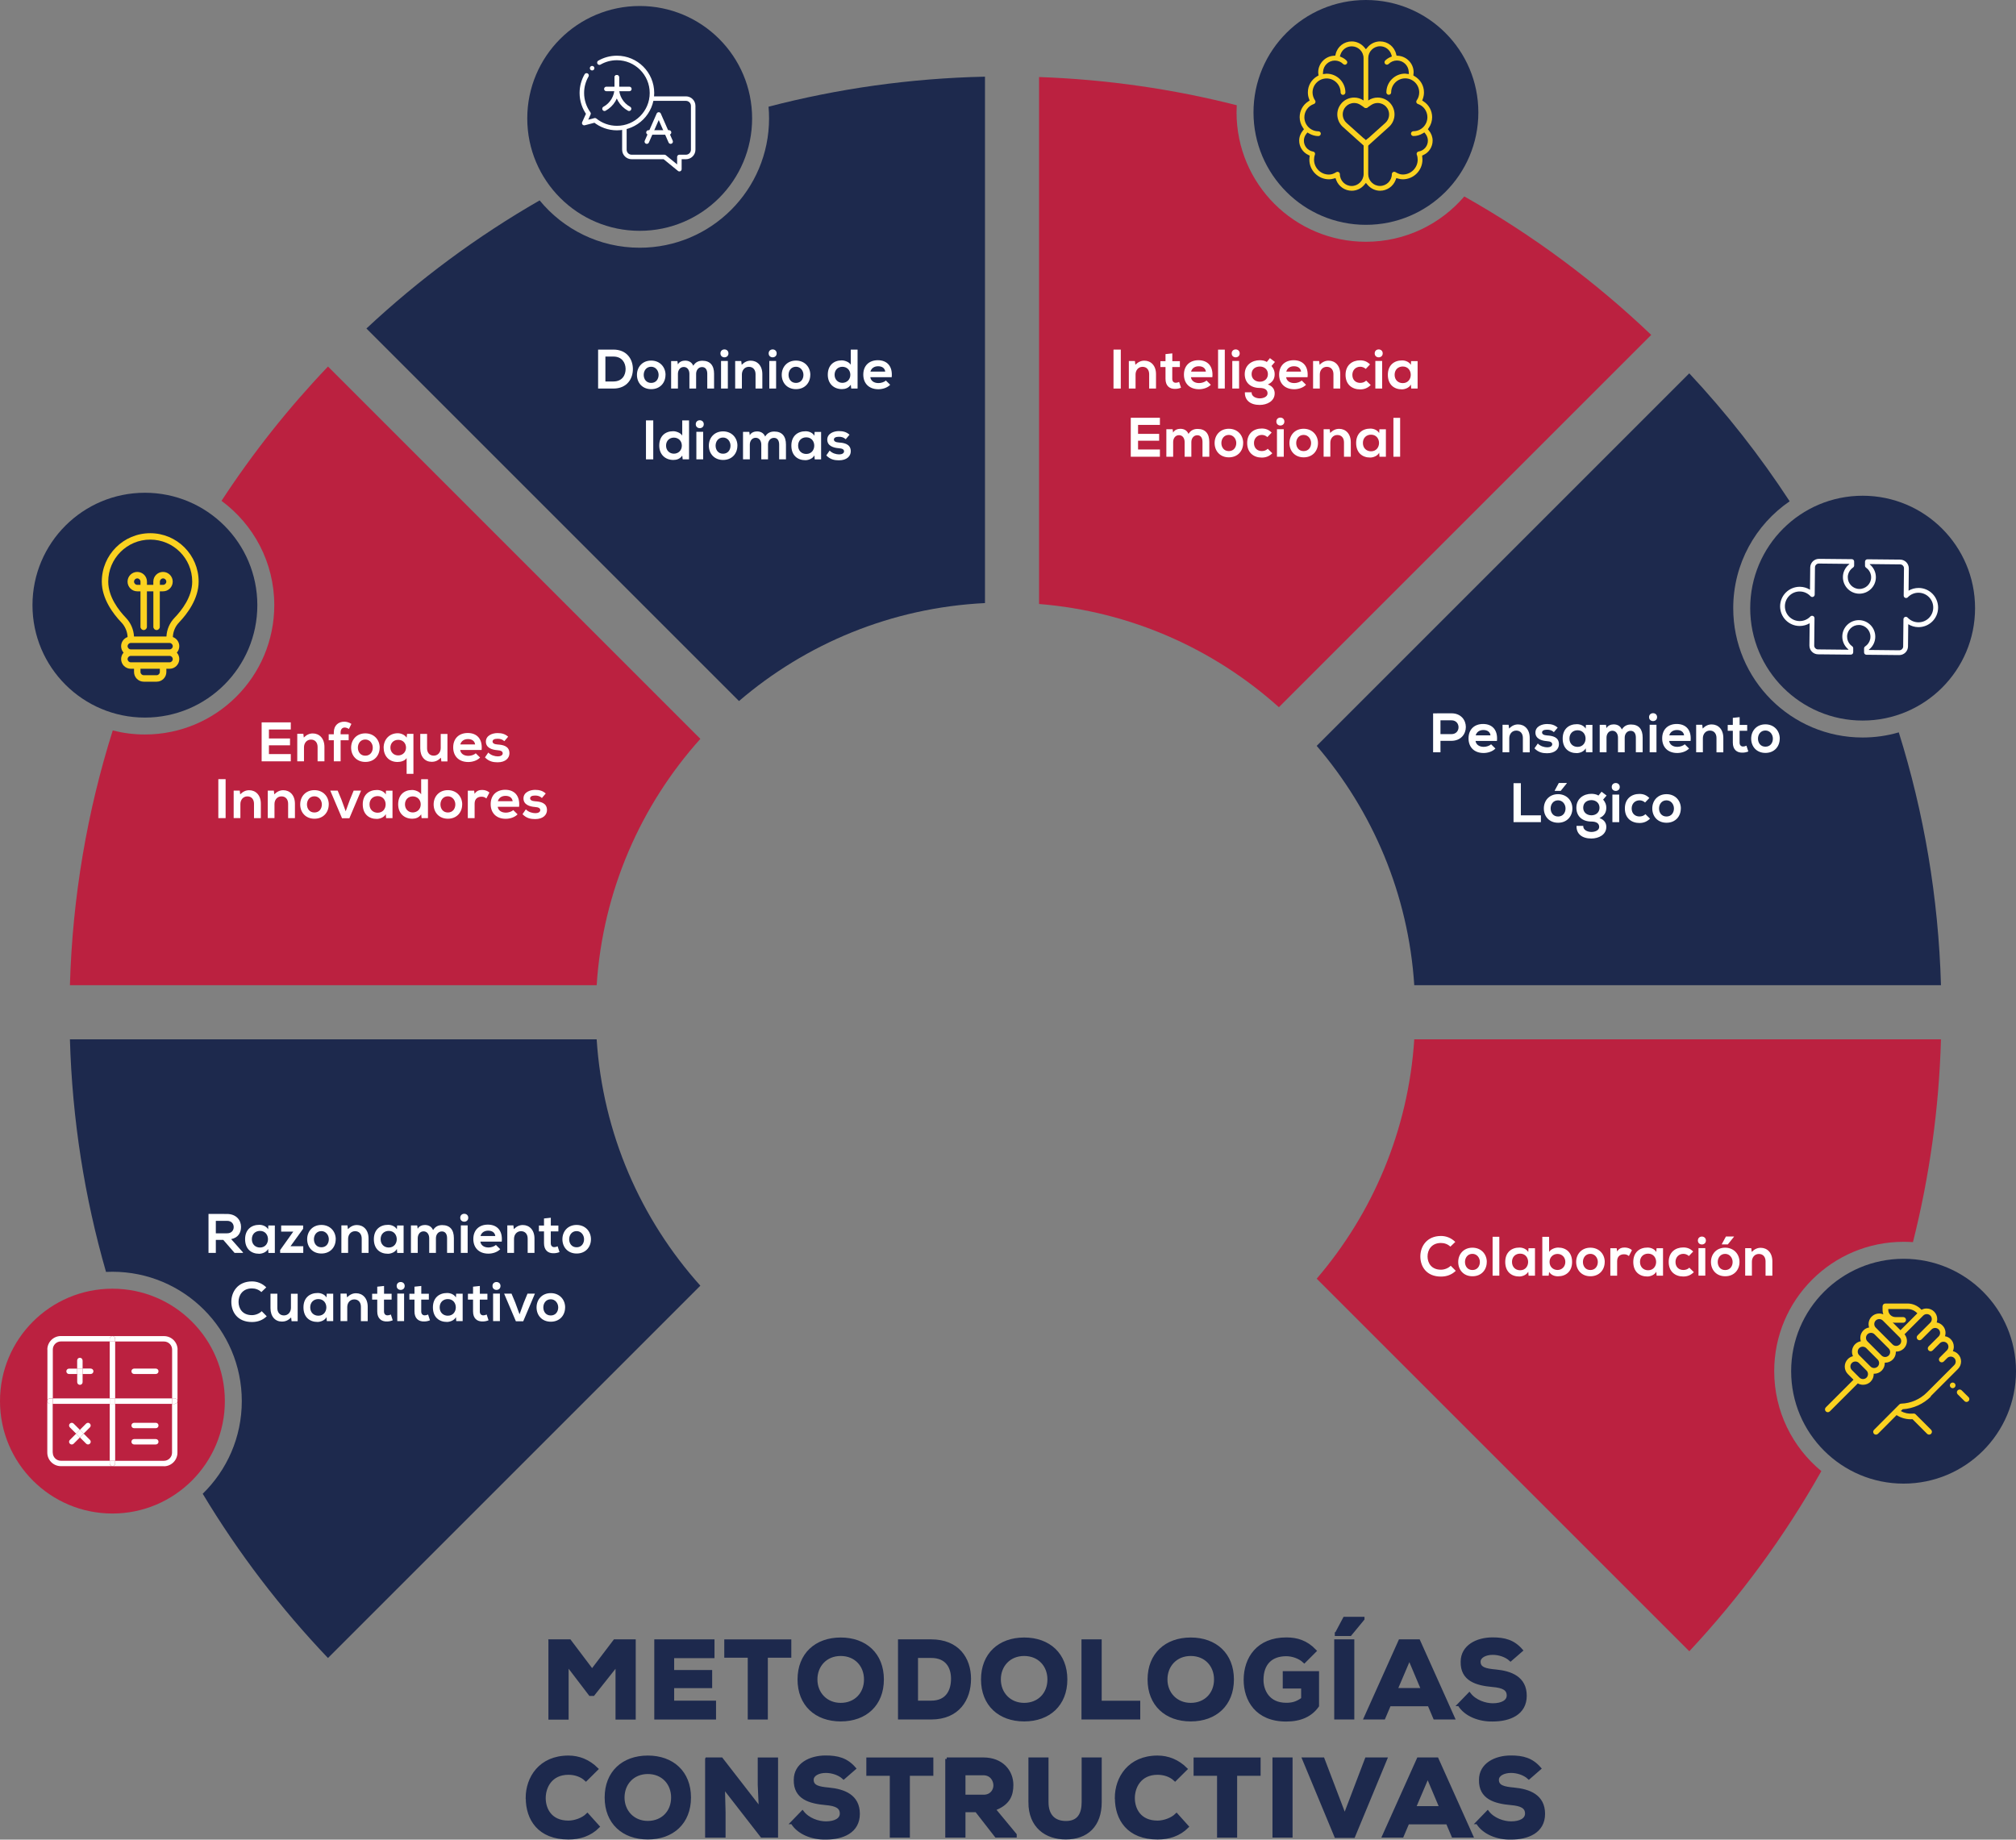 <?xml version="1.0" encoding="UTF-8"?>
<svg id="Layer_2" data-name="Layer 2" xmlns="http://www.w3.org/2000/svg" viewBox="0 0 500.84 457.07">
  <rect x="0" y="0" width="500.84" height="457.07" fill="#808080" stroke="none"/>
  <defs>
    <style>
      .cls-1 {
        fill: none;
        stroke: #fff;
        stroke-linecap: round;
        stroke-linejoin: round;
        stroke-width: 1.12px;
      }

      .cls-2 {
        fill-rule: evenodd;
      }

      .cls-2, .cls-3, .cls-4, .cls-5, .cls-6 {
        stroke-width: 0px;
      }

      .cls-2, .cls-4 {
        fill: #fbd220;
      }

      .cls-3 {
        fill: #bb2140;
      }

      .cls-7 {
        stroke: #1d294d;
        stroke-miterlimit: 10;
        stroke-width: .75px;
      }

      .cls-7, .cls-5 {
        fill: #1d294d;
      }

      .cls-6 {
        fill: #fff;
      }
    </style>
  </defs>
  <g id="Layer_1-2" data-name="Layer 1">
    <g>
      <path class="cls-3" d="M351.35,258.23c-1.47,22.64-10.35,43.27-24.24,59.47l92.57,92.57c12.63-13.51,23.66-28.53,32.8-44.76-7.15-5.9-11.71-14.83-11.71-24.83,0-17.75,14.39-32.14,32.14-32.14.78,0,1.56.03,2.33.08,4.08-16.19,6.47-33.05,6.96-50.39h-130.85Z"/>
      <path class="cls-5" d="M471.72,181.96c-2.85.84-5.87,1.28-8.99,1.28-17.75,0-32.14-14.39-32.14-32.14,0-11.03,5.56-20.77,14.02-26.55-7.39-11.32-15.75-21.96-24.94-31.79l-92.56,92.56c13.89,16.2,22.77,36.83,24.24,59.47h130.85c-.62-21.83-4.24-42.91-10.48-62.83Z"/>
      <path class="cls-5" d="M190.93,26.51c.09.95.13,1.92.13,2.9,0,17.75-14.39,32.14-32.14,32.14-10.02,0-18.96-4.58-24.86-11.76-15.57,8.95-30,19.65-43.03,31.83l92.56,92.56c16.59-14.22,37.82-23.19,61.11-24.34V19.05c-18.54.4-36.54,2.97-53.77,7.46Z"/>
      <path class="cls-3" d="M81.48,91.07c-9.79,10.27-18.66,21.44-26.45,33.37,7.95,5.86,13.11,15.28,13.11,25.91,0,17.75-14.39,32.14-32.14,32.14-2.76,0-5.43-.35-7.99-1-6.33,20.06-10.01,41.29-10.64,63.3h130.86c1.52-23.46,10.99-44.75,25.76-61.21l-92.51-92.51Z"/>
      <path class="cls-3" d="M363.78,48.81c-5.9,6.89-14.66,11.26-24.44,11.26-17.75,0-32.14-14.39-32.14-32.14,0-.6.02-1.19.05-1.78-15.79-4.02-32.22-6.41-49.11-7.01v130.93c22.82,1.84,43.5,11.22,59.58,25.64l92.5-92.5c-13.94-13.3-29.53-24.88-46.44-34.4Z"/>
      <path class="cls-5" d="M148.23,258.23H17.37c.57,20,3.66,39.36,8.97,57.79.52-.03,1.05-.04,1.58-.04,17.76,0,32.15,14.39,32.15,32.14,0,9.03-3.72,17.18-9.71,23.02,8.87,14.75,19.32,28.43,31.12,40.81l92.51-92.51c-14.77-16.46-24.24-37.75-25.76-61.21Z"/>
      <g>
        <path class="cls-6" d="M276.63,96.54v-9.68h1.81v9.68h-1.81Z"/>
        <path class="cls-6" d="M285.49,96.54v-3.57c0-1.04-.57-1.83-1.64-1.83s-1.74.87-1.74,1.91v3.48h-1.67v-6.83h1.51l.11.93c.69-.68,1.38-1.02,2.24-1.02,1.6,0,2.89,1.2,2.89,3.35v3.58h-1.69Z"/>
        <path class="cls-6" d="M291.24,87.8v1.94h1.88v1.45h-1.89v2.94c0,.65.36.97.88.97.26,0,.57-.08.82-.21l.47,1.44c-.48.19-.88.28-1.4.29-1.48.06-2.45-.79-2.45-2.49v-2.94h-1.27v-1.45h1.27v-1.76l1.69-.18Z"/>
        <path class="cls-6" d="M295.87,93.73c.11.84.84,1.45,2.03,1.45.62,0,1.44-.24,1.83-.64l1.08,1.06c-.72.75-1.89,1.11-2.93,1.11-2.35,0-3.75-1.45-3.75-3.64s1.41-3.57,3.62-3.57,3.71,1.41,3.44,4.22h-5.32ZM299.58,92.33c-.11-.88-.8-1.33-1.77-1.33-.91,0-1.66.44-1.91,1.33h3.68Z"/>
        <path class="cls-6" d="M304.28,86.87v9.66h-1.67v-9.66h1.67Z"/>
        <path class="cls-6" d="M307.98,87.8c0,1.31-1.99,1.31-1.99,0s1.99-1.31,1.99,0ZM306.14,89.69v6.84h1.69v-6.84h-1.69Z"/>
        <path class="cls-6" d="M315.5,88.99l1.24.94-.86,1c.59.71.79,1.33.79,2.03,0,1.22-.57,2.05-1.69,2.56,1.45.53,1.69,1.55,1.69,2.21,0,1.94-1.89,2.88-3.72,2.88-2.36,0-3.75-1.19-3.68-3.14h1.67c-.06.95.94,1.49,2,1.51.94,0,1.96-.4,1.96-1.25s-.66-1.34-1.94-1.34c-2.25,0-3.73-1.3-3.73-3.43,0-2.29,1.82-3.46,3.73-3.46.54,0,1.29.11,1.76.43l.76-.94ZM310.94,92.96c0,1.19.94,1.88,2.05,1.88s2-.71,2-1.88-.9-1.89-2-1.89-2.05.62-2.05,1.89Z"/>
        <path class="cls-6" d="M319.52,93.73c.11.84.84,1.45,2.03,1.45.62,0,1.44-.24,1.83-.64l1.08,1.06c-.72.75-1.89,1.11-2.93,1.11-2.35,0-3.75-1.45-3.75-3.64s1.41-3.57,3.62-3.57,3.71,1.41,3.44,4.22h-5.32ZM323.23,92.33c-.11-.88-.8-1.33-1.77-1.33-.91,0-1.66.44-1.91,1.33h3.68Z"/>
        <path class="cls-6" d="M331.27,96.54v-3.57c0-1.04-.57-1.83-1.65-1.83s-1.74.87-1.74,1.91v3.48h-1.67v-6.83h1.51l.11.93c.69-.68,1.38-1.02,2.24-1.02,1.6,0,2.89,1.2,2.89,3.35v3.58h-1.69Z"/>
        <path class="cls-6" d="M340.53,95.67c-.79.77-1.62,1.08-2.63,1.08-1.98,0-3.62-1.19-3.62-3.61s1.65-3.61,3.62-3.61c.97,0,1.71.28,2.46,1.01l-1.06,1.12c-.4-.36-.9-.54-1.37-.54-1.13,0-1.96.83-1.96,2.02,0,1.3.88,1.99,1.94,1.99.54,0,1.08-.15,1.49-.57l1.13,1.11Z"/>
        <path class="cls-6" d="M343.51,87.8c0,1.31-1.99,1.31-1.99,0s1.99-1.31,1.99,0ZM341.68,89.69v6.84h1.69v-6.84h-1.69Z"/>
        <path class="cls-6" d="M350.56,89.72h1.62v6.82h-1.59l-.08-1c-.39.8-1.45,1.19-2.21,1.2-2.02.01-3.51-1.23-3.51-3.62s1.56-3.58,3.55-3.57c.91,0,1.78.43,2.17,1.11l.05-.94ZM346.47,93.12c0,1.3.9,2.07,2.02,2.07,2.65,0,2.65-4.13,0-4.13-1.12,0-2.02.76-2.02,2.06Z"/>
      </g>
      <g>
        <path class="cls-6" d="M357.86,184.07v2.85h-1.83v-9.68c1.51,0,3.06-.01,4.56-.01,4.76,0,4.77,6.8,0,6.84h-2.74ZM357.86,182.4h2.74c2.34,0,2.32-3.43,0-3.43h-2.74v3.43Z"/>
        <path class="cls-6" d="M366.58,184.11c.11.84.84,1.45,2.03,1.45.62,0,1.44-.24,1.82-.64l1.08,1.06c-.72.75-1.89,1.11-2.93,1.11-2.35,0-3.75-1.45-3.75-3.64s1.41-3.57,3.62-3.57,3.71,1.41,3.44,4.22h-5.32ZM370.29,182.71c-.11-.88-.8-1.33-1.77-1.33-.91,0-1.66.44-1.91,1.33h3.68Z"/>
        <path class="cls-6" d="M378.33,186.92v-3.57c0-1.04-.57-1.83-1.64-1.83s-1.74.87-1.74,1.91v3.48h-1.67v-6.83h1.51l.11.93c.69-.68,1.38-1.02,2.24-1.02,1.6,0,2.89,1.2,2.89,3.35v3.58h-1.69Z"/>
        <path class="cls-6" d="M386.03,181.91c-.48-.46-1.04-.61-1.69-.61-.8,0-1.24.25-1.24.68s.4.69,1.27.75c1.29.08,2.92.37,2.92,2.18,0,1.2-.98,2.24-2.93,2.24-1.08,0-2.16-.18-3.15-1.22l.83-1.2c.65.68,1.59.94,2.35.95.64.01,1.23-.25,1.23-.75,0-.47-.39-.73-1.35-.79-1.29-.1-2.82-.57-2.82-2.12s1.63-2.13,2.88-2.13c1.06,0,1.87.21,2.65.9l-.94,1.11Z"/>
        <path class="cls-6" d="M393.99,180.1h1.62v6.82h-1.59l-.08-1c-.39.8-1.45,1.19-2.21,1.2-2.02.01-3.51-1.23-3.51-3.62s1.56-3.58,3.55-3.57c.91,0,1.78.43,2.17,1.11l.06-.94ZM389.9,183.5c0,1.3.9,2.07,2.02,2.07,2.65,0,2.65-4.13,0-4.13-1.12,0-2.02.76-2.02,2.06Z"/>
        <path class="cls-6" d="M401.96,186.92v-3.65c0-.9-.47-1.71-1.4-1.71s-1.45.82-1.45,1.71v3.65h-1.69v-6.83h1.56l.12.83c.36-.69,1.15-.94,1.8-.94.82,0,1.63.33,2.02,1.27.61-.97,1.4-1.24,2.28-1.24,1.94,0,2.89,1.19,2.89,3.23v3.68h-1.69v-3.68c0-.9-.37-1.66-1.29-1.66s-1.48.79-1.48,1.69v3.65h-1.69Z"/>
        <path class="cls-6" d="M411.67,178.18c0,1.31-1.99,1.31-1.99,0s1.99-1.31,1.99,0ZM409.83,180.07v6.84h1.69v-6.84h-1.69Z"/>
        <path class="cls-6" d="M414.68,184.11c.11.84.84,1.45,2.03,1.45.62,0,1.44-.24,1.83-.64l1.08,1.06c-.72.75-1.89,1.11-2.93,1.11-2.35,0-3.75-1.45-3.75-3.64s1.41-3.57,3.62-3.57,3.71,1.41,3.44,4.22h-5.32ZM418.38,182.71c-.11-.88-.8-1.33-1.77-1.33-.91,0-1.66.44-1.91,1.33h3.68Z"/>
        <path class="cls-6" d="M426.43,186.92v-3.57c0-1.04-.57-1.83-1.64-1.83s-1.74.87-1.74,1.91v3.48h-1.67v-6.83h1.51l.11.93c.69-.68,1.38-1.02,2.24-1.02,1.6,0,2.89,1.2,2.89,3.35v3.58h-1.69Z"/>
        <path class="cls-6" d="M432.18,178.18v1.94h1.88v1.45h-1.89v2.94c0,.65.36.97.88.97.26,0,.57-.08.82-.21l.47,1.44c-.48.19-.88.28-1.4.29-1.48.06-2.45-.79-2.45-2.49v-2.94h-1.27v-1.45h1.27v-1.76l1.69-.18Z"/>
        <path class="cls-6" d="M442.14,183.52c0,1.96-1.34,3.55-3.55,3.55s-3.54-1.59-3.54-3.55,1.36-3.55,3.53-3.55,3.57,1.6,3.57,3.55ZM436.74,183.52c0,1.04.62,2,1.85,2s1.85-.97,1.85-2-.72-2.02-1.85-2.02c-1.22,0-1.85,1-1.85,2.02Z"/>
      </g>
      <g>
        <path class="cls-6" d="M361.67,315.74c-1,.98-2.28,1.44-3.68,1.44-3.59,0-5.12-2.47-5.13-4.99-.01-2.53,1.63-5.1,5.13-5.1,1.31,0,2.56.5,3.55,1.48l-1.22,1.17c-.64-.62-1.49-.91-2.34-.91-2.34,0-3.35,1.74-3.33,3.36.01,1.6.94,3.28,3.33,3.28.84,0,1.8-.35,2.43-.98l1.25,1.26Z"/>
        <path class="cls-6" d="M369.36,313.55c0,1.96-1.34,3.55-3.55,3.55s-3.54-1.59-3.54-3.55,1.36-3.55,3.53-3.55,3.57,1.6,3.57,3.55ZM363.95,313.55c0,1.04.62,2,1.85,2s1.85-.97,1.85-2-.72-2.02-1.85-2.02c-1.22,0-1.85,1-1.85,2.02Z"/>
        <path class="cls-6" d="M372.48,307.29v9.66h-1.67v-9.66h1.67Z"/>
        <path class="cls-6" d="M379.72,310.14h1.62v6.82h-1.59l-.08-1c-.39.8-1.45,1.19-2.21,1.2-2.02.01-3.51-1.23-3.51-3.62s1.56-3.58,3.55-3.57c.91,0,1.78.43,2.17,1.11l.06-.94ZM375.63,313.54c0,1.3.9,2.07,2.02,2.07,2.65,0,2.65-4.13,0-4.13-1.12,0-2.02.76-2.02,2.06Z"/>
        <path class="cls-6" d="M384.85,307.29v3.77c.4-.71,1.52-1.09,2.24-1.09,1.99,0,3.47,1.22,3.47,3.57s-1.51,3.57-3.51,3.57c-.83,0-1.67-.28-2.2-1.09l-.11.94h-1.58v-9.66h1.69ZM384.96,313.54c0,1.23.91,2,1.98,2s1.94-.82,1.94-2-.86-1.99-1.94-1.99-1.98.8-1.98,1.99Z"/>
        <path class="cls-6" d="M398.66,313.55c0,1.96-1.34,3.55-3.55,3.55s-3.54-1.59-3.54-3.55,1.36-3.55,3.53-3.55,3.57,1.6,3.57,3.55ZM393.25,313.55c0,1.04.62,2,1.85,2s1.85-.97,1.85-2-.72-2.02-1.85-2.02c-1.22,0-1.85,1-1.85,2.02Z"/>
        <path class="cls-6" d="M401.63,310.14l.12.79c.53-.84,1.23-.97,1.92-.97s1.38.28,1.76.65l-.76,1.47c-.35-.29-.66-.44-1.22-.44-.88,0-1.7.47-1.7,1.73v3.59h-1.69v-6.82h1.56Z"/>
        <path class="cls-6" d="M411.53,310.14h1.62v6.82h-1.59l-.08-1c-.39.8-1.45,1.19-2.21,1.2-2.02.01-3.51-1.23-3.51-3.62s1.56-3.58,3.55-3.57c.91,0,1.78.43,2.17,1.11l.06-.94ZM407.43,313.54c0,1.3.9,2.07,2.02,2.07,2.65,0,2.65-4.13,0-4.13-1.12,0-2.02.76-2.02,2.06Z"/>
        <path class="cls-6" d="M420.81,316.08c-.79.77-1.62,1.08-2.63,1.08-1.98,0-3.62-1.19-3.62-3.61s1.65-3.61,3.62-3.61c.97,0,1.71.28,2.46,1.01l-1.06,1.12c-.4-.36-.9-.54-1.37-.54-1.13,0-1.96.83-1.96,2.02,0,1.3.88,1.99,1.94,1.99.54,0,1.08-.15,1.49-.57l1.13,1.11Z"/>
        <path class="cls-6" d="M423.8,308.22c0,1.31-1.99,1.31-1.99,0s1.99-1.31,1.99,0ZM421.96,310.11v6.84h1.69v-6.84h-1.69Z"/>
        <path class="cls-6" d="M428.58,310c2.17,0,3.57,1.6,3.57,3.55s-1.34,3.55-3.55,3.55-3.54-1.59-3.54-3.55,1.36-3.55,3.53-3.55ZM428.59,311.54c-1.22,0-1.85,1-1.85,2.02s.62,2,1.85,2,1.85-.97,1.85-2-.72-2.02-1.85-2.02ZM430.77,307.22h-1.99l-1.02,1.88v.08h1.49l1.52-1.89v-.07Z"/>
        <path class="cls-6" d="M438.62,316.96v-3.57c0-1.04-.57-1.83-1.65-1.83s-1.74.87-1.74,1.91v3.48h-1.67v-6.83h1.51l.11.93c.69-.68,1.38-1.02,2.24-1.02,1.6,0,2.89,1.2,2.89,3.35v3.58h-1.69Z"/>
      </g>
      <g>
        <path class="cls-7" d="M136.62,407.69h4.9l5.58,7.39,5.61-7.39h4.85v19.19h-4.27v-13.33l-5.91,7.45h-.77l-5.72-7.5v13.39h-4.27v-19.19Z"/>
        <path class="cls-7" d="M162.92,407.69h14.21v3.92h-10.02v3.7h9.44v3.75h-9.44v3.86h10.4v3.94h-14.59v-19.16Z"/>
        <path class="cls-7" d="M186.14,411.5h-5.83v-3.8h15.9v3.8h-5.83v15.36h-4.24v-15.36Z"/>
        <path class="cls-7" d="M198.51,417.28c0-6.24,4.22-10.05,10.35-10.05s10.35,3.8,10.35,10.05-4.22,10.05-10.35,10.05-10.35-3.81-10.35-10.05ZM215.02,417.28c0-3.5-2.44-6.21-6.16-6.21s-6.16,2.74-6.16,6.21,2.52,6.19,6.16,6.19,6.16-2.6,6.16-6.19Z"/>
        <path class="cls-7" d="M223.47,407.69h7.86c6.6,0,9.53,4.41,9.53,9.44s-2.82,9.72-9.53,9.72h-7.86v-19.16ZM231.33,422.92c4.16,0,5.31-3.07,5.31-5.83s-1.31-5.53-5.31-5.53h-3.64v11.36h3.64Z"/>
        <path class="cls-7" d="M244.09,417.28c0-6.24,4.22-10.05,10.35-10.05s10.35,3.8,10.35,10.05-4.22,10.05-10.35,10.05-10.35-3.81-10.35-10.05ZM260.59,417.28c0-3.5-2.44-6.21-6.16-6.21s-6.16,2.74-6.16,6.21,2.52,6.19,6.16,6.19,6.16-2.6,6.16-6.19Z"/>
        <path class="cls-7" d="M269.05,407.69h4.27v15.25h9.58v3.91h-13.85v-19.16Z"/>
        <path class="cls-7" d="M285.47,417.28c0-6.24,4.22-10.05,10.35-10.05s10.35,3.8,10.35,10.05-4.22,10.05-10.35,10.05-10.35-3.81-10.35-10.05ZM301.98,417.28c0-3.5-2.44-6.21-6.16-6.21s-6.16,2.74-6.16,6.21,2.52,6.19,6.16,6.19,6.16-2.6,6.16-6.19Z"/>
        <path class="cls-7" d="M309.34,417.39c0-5.39,3.18-10.18,10.21-10.18,2.63,0,4.96.68,7.14,2.96l-2.66,2.66c-1.18-1.12-2.96-1.7-4.49-1.7-3.64,0-6.02,2.08-6.02,6.27,0,2.63,1.51,6.05,6.02,6.05,1.34,0,2.57-.22,4.08-1.34v-2.96h-4.57v-3.56h8.27v8.24c-1.67,2.38-4.27,3.53-7.8,3.53-7.39,0-10.18-5.09-10.18-9.96Z"/>
        <path class="cls-7" d="M331.84,407.69h4.24v19.16h-4.24v-19.16ZM331.98,405.92l2.03-3.83h4.6v.16l-3.18,3.86h-3.45v-.19Z"/>
        <path class="cls-7" d="M347.8,407.69h4.65l8.6,19.16h-4.63l-1.4-3.29h-9.83l-1.4,3.29h-4.6l8.6-19.16ZM353.41,419.79l-3.28-7.77-3.31,7.77h6.6Z"/>
        <path class="cls-7" d="M362.48,423.52l2.55-2.63c1.42,1.86,3.97,2.68,5.83,2.68,2.33,0,3.83-.88,3.83-2.3,0-1.62-1.26-2.27-3.86-2.49-4.02-.36-7.67-1.42-7.58-5.89,0-3.83,3.67-5.69,7.55-5.69,2.96,0,5.17.57,7.15,2.85l-2.68,2.33c-1.12-1.04-2.88-1.59-4.43-1.59-1.83,0-3.39.79-3.39,2.08,0,1.75,1.7,2.08,4.11,2.3,3.81.36,7.36,1.72,7.36,6.16s-3.94,6.02-8.08,6.02c-3.23.08-6.76-1.18-8.35-3.83Z"/>
      </g>
      <g>
        <path class="cls-7" d="M130.97,446.72c0-4.95,3.18-10.16,10.24-10.16,2.63,0,5.06.99,7.04,2.96l-2.68,2.66c-1.18-1.12-2.82-1.59-4.35-1.59-4.38,0-6.02,3.39-6.02,6.16s1.56,5.97,6.02,5.97c1.53,0,3.53-.66,4.71-1.83l2.66,2.96c-1.97,1.97-4.52,2.82-7.36,2.82-7.31,0-10.24-4.71-10.24-9.94Z"/>
        <path class="cls-7" d="M150.59,446.61c0-6.24,4.22-10.05,10.35-10.05s10.35,3.8,10.35,10.05-4.22,10.05-10.35,10.05-10.35-3.81-10.35-10.05ZM167.1,446.61c0-3.5-2.44-6.21-6.16-6.21s-6.16,2.74-6.16,6.21,2.52,6.19,6.16,6.19,6.16-2.6,6.16-6.19Z"/>
        <path class="cls-7" d="M175.56,437.03h3.67l9.66,12.46-.27-6.02v-6.43h4.3v19.16h-3.67l-9.53-12.26.16,6.3v5.97h-4.33v-19.16Z"/>
        <path class="cls-7" d="M196.8,452.86l2.55-2.63c1.42,1.86,3.97,2.68,5.83,2.68,2.33,0,3.83-.88,3.83-2.3,0-1.62-1.26-2.27-3.86-2.49-4.02-.36-7.67-1.42-7.58-5.89,0-3.83,3.67-5.69,7.56-5.69,2.96,0,5.17.57,7.14,2.85l-2.68,2.33c-1.12-1.04-2.88-1.59-4.43-1.59-1.83,0-3.39.79-3.39,2.08,0,1.75,1.7,2.08,4.11,2.3,3.81.36,7.36,1.72,7.36,6.16s-3.94,6.02-8.08,6.02c-3.23.08-6.76-1.18-8.35-3.83Z"/>
        <path class="cls-7" d="M221.43,440.84h-5.83v-3.8h15.9v3.8h-5.83v15.36h-4.24v-15.36Z"/>
        <path class="cls-7" d="M235.2,437.03h9.09c4.63,0,7.09,3.09,7.09,6.46,0,2.49-.79,4.71-4.43,6.02l5.26,6.35v.33h-4.74l-4.9-6.3h-3.09v6.3h-4.27v-19.16ZM244.35,446.29c1.97,0,2.82-1.48,2.82-2.68,0-1.31-.9-2.9-2.87-2.9h-4.82v5.58h4.87Z"/>
        <path class="cls-7" d="M255.87,447.76v-10.73h4.24v10.73c0,3.31,1.75,5.06,4.71,5.06,3.18,0,4.27-2.13,4.27-5.06v-10.73h4.24v10.73c0,5.8-3.34,8.9-8.57,8.9-4.84,0-8.9-2.82-8.9-8.9Z"/>
        <path class="cls-7" d="M277.33,446.72c0-4.95,3.18-10.16,10.24-10.16,2.63,0,5.06.99,7.04,2.96l-2.68,2.66c-1.18-1.12-2.82-1.59-4.35-1.59-4.38,0-6.02,3.39-6.02,6.16s1.56,5.97,6.02,5.97c1.53,0,3.53-.66,4.71-1.83l2.66,2.96c-1.97,1.97-4.52,2.82-7.36,2.82-7.31,0-10.24-4.71-10.24-9.94Z"/>
        <path class="cls-7" d="M302.73,440.84h-5.83v-3.8h15.9v3.8h-5.83v15.36h-4.24v-15.36Z"/>
        <path class="cls-7" d="M316.5,437.03h4.24v19.16h-4.24v-19.16Z"/>
        <path class="cls-7" d="M323.89,437.03h4.79l5.39,14.15,5.39-14.15h4.79l-7.97,19.24h-4.41l-7.99-19.24Z"/>
        <path class="cls-7" d="M352.36,437.03h4.65l8.6,19.16h-4.63l-1.4-3.29h-9.83l-1.4,3.29h-4.6l8.6-19.16ZM357.97,449.13l-3.28-7.77-3.31,7.77h6.6Z"/>
        <path class="cls-7" d="M367.03,452.86l2.55-2.63c1.42,1.86,3.97,2.68,5.83,2.68,2.33,0,3.83-.88,3.83-2.3,0-1.62-1.26-2.27-3.86-2.49-4.02-.36-7.67-1.42-7.58-5.89,0-3.83,3.67-5.69,7.56-5.69,2.96,0,5.17.57,7.14,2.85l-2.68,2.33c-1.12-1.04-2.88-1.59-4.43-1.59-1.83,0-3.39.79-3.39,2.08,0,1.75,1.7,2.08,4.11,2.3,3.81.36,7.36,1.72,7.36,6.16s-3.94,6.02-8.08,6.02c-3.23.08-6.76-1.18-8.35-3.83Z"/>
      </g>
      <g>
        <path class="cls-6" d="M377.83,194.59v7.99h4.98v1.69h-6.8v-9.68h1.82Z"/>
        <path class="cls-6" d="M387.06,197.32c2.17,0,3.57,1.6,3.57,3.55s-1.34,3.55-3.55,3.55-3.54-1.59-3.54-3.55,1.35-3.55,3.53-3.55ZM387.08,198.85c-1.22,0-1.85,1-1.85,2.02s.62,2,1.85,2,1.85-.97,1.85-2-.72-2.02-1.85-2.02ZM389.25,194.54h-1.99l-1.02,1.88v.08h1.49l1.52-1.89v-.07Z"/>
        <path class="cls-6" d="M397.89,196.72l1.24.94-.86,1c.59.71.79,1.33.79,2.03,0,1.22-.57,2.05-1.69,2.56,1.45.53,1.69,1.55,1.69,2.21,0,1.94-1.89,2.88-3.72,2.88-2.36,0-3.75-1.19-3.68-3.14h1.67c-.06.95.94,1.49,2,1.51.94,0,1.96-.4,1.96-1.25s-.66-1.34-1.94-1.34c-2.25,0-3.73-1.3-3.73-3.43,0-2.29,1.82-3.46,3.73-3.46.54,0,1.29.11,1.76.43l.76-.94ZM393.32,200.69c0,1.19.94,1.88,2.05,1.88s2-.71,2-1.88-.9-1.89-2-1.89-2.05.62-2.05,1.89Z"/>
        <path class="cls-6" d="M402.4,195.53c0,1.31-1.99,1.31-1.99,0s1.99-1.31,1.99,0ZM400.57,197.43v6.84h1.69v-6.84h-1.69Z"/>
        <path class="cls-6" d="M409.92,203.4c-.79.77-1.62,1.08-2.63,1.08-1.98,0-3.62-1.19-3.62-3.61s1.64-3.61,3.62-3.61c.97,0,1.71.28,2.46,1.01l-1.06,1.12c-.4-.36-.9-.54-1.37-.54-1.13,0-1.96.83-1.96,2.02,0,1.3.88,1.99,1.93,1.99.54,0,1.08-.15,1.49-.57l1.13,1.11Z"/>
        <path class="cls-6" d="M417.57,200.87c0,1.96-1.34,3.55-3.55,3.55s-3.54-1.59-3.54-3.55,1.36-3.55,3.53-3.55,3.57,1.6,3.57,3.55ZM412.16,200.87c0,1.04.62,2,1.85,2s1.85-.97,1.85-2-.72-2.02-1.85-2.02c-1.22,0-1.85,1-1.85,2.02Z"/>
      </g>
      <g>
        <path class="cls-6" d="M288.16,113.48h-7.24v-9.68h7.24v1.77h-5.43v2.23h5.24v1.7h-5.24v2.18h5.43v1.8Z"/>
        <path class="cls-6" d="M294.3,113.48v-3.65c0-.9-.47-1.71-1.4-1.71s-1.45.82-1.45,1.71v3.65h-1.69v-6.83h1.56l.12.83c.36-.69,1.15-.94,1.8-.94.82,0,1.63.33,2.02,1.27.61-.97,1.4-1.24,2.28-1.24,1.93,0,2.89,1.19,2.89,3.23v3.68h-1.69v-3.68c0-.9-.37-1.66-1.29-1.66s-1.48.79-1.48,1.69v3.65h-1.69Z"/>
        <path class="cls-6" d="M308.84,110.08c0,1.96-1.34,3.55-3.55,3.55s-3.54-1.59-3.54-3.55,1.35-3.55,3.53-3.55,3.57,1.6,3.57,3.55ZM303.43,110.08c0,1.04.62,2,1.85,2s1.85-.97,1.85-2-.72-2.02-1.85-2.02c-1.22,0-1.85,1-1.85,2.02Z"/>
        <path class="cls-6" d="M316.09,112.61c-.79.77-1.62,1.08-2.63,1.08-1.98,0-3.62-1.19-3.62-3.61s1.64-3.61,3.62-3.61c.97,0,1.71.28,2.46,1.01l-1.06,1.12c-.4-.36-.9-.54-1.37-.54-1.13,0-1.96.83-1.96,2.02,0,1.3.88,1.99,1.93,1.99.54,0,1.08-.15,1.49-.57l1.13,1.11Z"/>
        <path class="cls-6" d="M319.08,104.74c0,1.31-1.99,1.31-1.99,0s1.99-1.31,1.99,0ZM317.24,106.64v6.84h1.69v-6.84h-1.69Z"/>
        <path class="cls-6" d="M327.43,110.08c0,1.96-1.34,3.55-3.55,3.55s-3.54-1.59-3.54-3.55,1.35-3.55,3.52-3.55,3.57,1.6,3.57,3.55ZM322.02,110.08c0,1.04.62,2,1.85,2s1.85-.97,1.85-2-.72-2.02-1.85-2.02c-1.22,0-1.85,1-1.85,2.02Z"/>
        <path class="cls-6" d="M333.89,113.48v-3.57c0-1.04-.57-1.83-1.65-1.83s-1.74.87-1.74,1.91v3.48h-1.67v-6.83h1.51l.11.93c.69-.68,1.38-1.02,2.24-1.02,1.6,0,2.89,1.2,2.89,3.35v3.58h-1.69Z"/>
        <path class="cls-6" d="M342.68,106.66h1.62v6.82h-1.59l-.08-1c-.39.8-1.45,1.19-2.21,1.2-2.02.01-3.51-1.23-3.51-3.62s1.56-3.58,3.55-3.57c.91,0,1.78.43,2.17,1.11l.06-.94ZM338.59,110.06c0,1.3.9,2.07,2.02,2.07,2.65,0,2.65-4.13,0-4.13-1.12,0-2.02.76-2.02,2.06Z"/>
        <path class="cls-6" d="M347.84,103.82v9.66h-1.67v-9.66h1.67Z"/>
      </g>
      <g>
        <path class="cls-6" d="M157.23,91.62c.04,2.45-1.45,4.92-4.84,4.92h-3.8v-9.68h3.8c3.32,0,4.8,2.36,4.84,4.75ZM150.4,94.78h1.99c2.2,0,3.07-1.6,3.03-3.18-.04-1.51-.93-3.01-3.03-3.01h-1.99v6.19Z"/>
        <path class="cls-6" d="M165.33,93.14c0,1.96-1.34,3.55-3.55,3.55s-3.54-1.59-3.54-3.55,1.36-3.55,3.53-3.55,3.57,1.6,3.57,3.55ZM159.92,93.14c0,1.04.62,2,1.85,2s1.85-.97,1.85-2-.72-2.02-1.85-2.02c-1.22,0-1.85,1-1.85,2.02Z"/>
        <path class="cls-6" d="M171.27,96.54v-3.65c0-.9-.47-1.71-1.4-1.71s-1.45.82-1.45,1.71v3.65h-1.69v-6.83h1.56l.12.83c.36-.69,1.15-.94,1.8-.94.82,0,1.63.33,2.02,1.27.61-.97,1.4-1.24,2.28-1.24,1.93,0,2.89,1.19,2.89,3.23v3.68h-1.69v-3.68c0-.9-.37-1.66-1.29-1.66s-1.48.79-1.48,1.69v3.65h-1.69Z"/>
        <path class="cls-6" d="M180.97,87.8c0,1.31-1.99,1.31-1.99,0s1.99-1.31,1.99,0ZM179.13,89.69v6.84h1.69v-6.84h-1.69Z"/>
        <path class="cls-6" d="M187.7,96.54v-3.57c0-1.04-.57-1.83-1.65-1.83s-1.74.87-1.74,1.91v3.48h-1.67v-6.83h1.51l.11.93c.69-.68,1.38-1.02,2.24-1.02,1.6,0,2.89,1.2,2.89,3.35v3.58h-1.69Z"/>
        <path class="cls-6" d="M192.95,87.8c0,1.31-1.99,1.31-1.99,0s1.99-1.31,1.99,0ZM191.12,89.69v6.84h1.69v-6.84h-1.69Z"/>
        <path class="cls-6" d="M201.3,93.14c0,1.96-1.34,3.55-3.55,3.55s-3.54-1.59-3.54-3.55,1.35-3.55,3.53-3.55,3.57,1.6,3.57,3.55ZM195.9,93.14c0,1.04.62,2,1.85,2s1.85-.97,1.85-2-.72-2.02-1.85-2.02c-1.22,0-1.85,1-1.85,2.02Z"/>
        <path class="cls-6" d="M213.05,86.87v9.66h-1.58l-.11-.94c-.53.82-1.37,1.09-2.2,1.09-2,0-3.51-1.33-3.51-3.57,0-2.35,1.48-3.57,3.47-3.57.72,0,1.84.39,2.24,1.09v-3.77h1.69ZM207.34,93.12c0,1.19.86,2,1.93,2s1.98-.77,1.98-2-.91-1.99-1.98-1.99-1.93.76-1.93,1.99Z"/>
        <path class="cls-6" d="M216.22,93.73c.11.84.84,1.45,2.03,1.45.62,0,1.44-.24,1.82-.64l1.08,1.06c-.72.75-1.89,1.11-2.93,1.11-2.35,0-3.75-1.45-3.75-3.64s1.41-3.57,3.62-3.57,3.71,1.41,3.44,4.22h-5.32ZM219.92,92.33c-.11-.88-.8-1.33-1.77-1.33-.91,0-1.66.44-1.91,1.33h3.68Z"/>
      </g>
      <g>
        <path class="cls-6" d="M160.48,114.13v-9.68h1.81v9.68h-1.81Z"/>
        <path class="cls-6" d="M171.18,104.47v9.66h-1.58l-.11-.94c-.53.82-1.37,1.09-2.2,1.09-2,0-3.51-1.33-3.51-3.57,0-2.35,1.48-3.57,3.47-3.57.72,0,1.84.39,2.24,1.09v-3.77h1.69ZM165.47,110.72c0,1.19.86,2,1.94,2s1.98-.77,1.98-2-.91-1.99-1.98-1.99-1.94.76-1.94,1.99Z"/>
        <path class="cls-6" d="M174.84,105.4c0,1.31-1.99,1.31-1.99,0s1.99-1.31,1.99,0ZM173,107.29v6.84h1.69v-6.84h-1.69Z"/>
        <path class="cls-6" d="M183.19,110.73c0,1.96-1.34,3.55-3.55,3.55s-3.54-1.59-3.54-3.55,1.36-3.55,3.53-3.55,3.57,1.6,3.57,3.55ZM177.78,110.73c0,1.04.62,2,1.85,2s1.85-.97,1.85-2-.72-2.02-1.85-2.02c-1.22,0-1.85,1-1.85,2.02Z"/>
        <path class="cls-6" d="M189.13,114.13v-3.65c0-.9-.47-1.71-1.4-1.71s-1.45.82-1.45,1.71v3.65h-1.69v-6.83h1.56l.12.83c.36-.69,1.15-.94,1.8-.94.82,0,1.63.33,2.02,1.27.61-.97,1.4-1.24,2.28-1.24,1.93,0,2.89,1.19,2.89,3.23v3.68h-1.69v-3.68c0-.9-.37-1.66-1.29-1.66s-1.48.79-1.48,1.69v3.65h-1.69Z"/>
        <path class="cls-6" d="M202.37,107.32h1.62v6.82h-1.59l-.08-1c-.39.8-1.45,1.19-2.21,1.2-2.02.01-3.51-1.23-3.51-3.62s1.56-3.58,3.55-3.57c.91,0,1.78.43,2.17,1.11l.06-.94ZM198.28,110.72c0,1.3.9,2.07,2.02,2.07,2.65,0,2.65-4.13,0-4.13-1.12,0-2.02.76-2.02,2.06Z"/>
        <path class="cls-6" d="M210.1,109.13c-.48-.46-1.04-.61-1.69-.61-.8,0-1.24.25-1.24.68s.4.69,1.27.75c1.29.08,2.92.37,2.92,2.18,0,1.2-.98,2.24-2.93,2.24-1.08,0-2.16-.18-3.15-1.22l.83-1.2c.65.68,1.59.94,2.35.95.64.01,1.23-.25,1.23-.75,0-.47-.39-.73-1.35-.79-1.29-.1-2.82-.57-2.82-2.12s1.63-2.13,2.88-2.13c1.06,0,1.87.21,2.65.9l-.94,1.11Z"/>
      </g>
      <g>
        <g>
          <path class="cls-6" d="M72.24,189.16h-7.24v-9.68h7.24v1.77h-5.43v2.23h5.24v1.7h-5.24v2.18h5.43v1.8Z"/>
          <path class="cls-6" d="M78.9,189.16v-3.57c0-1.04-.57-1.83-1.64-1.83s-1.74.87-1.74,1.91v3.48h-1.67v-6.83h1.51l.11.93c.69-.68,1.38-1.02,2.24-1.02,1.6,0,2.89,1.2,2.89,3.35v3.58h-1.69Z"/>
          <path class="cls-6" d="M82.93,189.16v-5.24h-1.27v-1.48h1.27v-.46c0-1.83,1.23-2.67,2.6-2.67.59,0,1.22.19,1.77.55l-.62,1.26c-.36-.23-.69-.36-1.04-.36-.58,0-1.02.39-1.02,1.22v.46h2v1.48h-2v5.24h-1.69Z"/>
          <path class="cls-6" d="M94.32,185.76c0,1.96-1.34,3.55-3.55,3.55s-3.54-1.59-3.54-3.55,1.36-3.55,3.53-3.55,3.57,1.6,3.57,3.55ZM88.91,185.76c0,1.04.62,2,1.85,2s1.85-.97,1.85-2-.72-2.02-1.85-2.02c-1.22,0-1.85,1-1.85,2.02Z"/>
          <path class="cls-6" d="M101.02,192.28v-3.93c-.48.75-1.55.97-2.27.97-2.18,0-3.44-1.58-3.44-3.57s1.4-3.57,3.5-3.57c.77,0,1.69.33,2.21,1.09l.11-.94h1.58v9.94h-1.69ZM100.87,185.76c0-1.06-.72-1.94-1.94-1.94s-1.94.87-1.94,1.94.79,1.93,1.94,1.93,1.94-.87,1.94-1.93Z"/>
          <path class="cls-6" d="M106.1,182.35v3.57c0,1.04.57,1.83,1.65,1.83s1.74-.87,1.74-1.91v-3.48h1.67v6.83h-1.51l-.11-.93c-.71.69-1.35,1.02-2.31,1.02-1.63,0-2.82-1.23-2.82-3.35v-3.58h1.69Z"/>
          <path class="cls-6" d="M114.33,186.35c.11.84.84,1.45,2.03,1.45.62,0,1.44-.24,1.83-.64l1.08,1.06c-.72.75-1.89,1.11-2.93,1.11-2.35,0-3.75-1.45-3.75-3.64s1.41-3.57,3.62-3.57,3.71,1.41,3.44,4.22h-5.32ZM118.03,184.96c-.11-.88-.8-1.33-1.77-1.33-.91,0-1.66.44-1.91,1.33h3.68Z"/>
          <path class="cls-6" d="M125.3,184.16c-.48-.46-1.04-.61-1.69-.61-.8,0-1.24.25-1.24.68s.4.69,1.27.75c1.29.08,2.92.37,2.92,2.18,0,1.2-.98,2.24-2.93,2.24-1.08,0-2.16-.18-3.15-1.22l.83-1.2c.65.68,1.59.94,2.35.95.64.01,1.23-.25,1.23-.75,0-.47-.39-.73-1.36-.79-1.29-.1-2.82-.57-2.82-2.12s1.63-2.13,2.88-2.13c1.06,0,1.87.21,2.65.9l-.94,1.11Z"/>
        </g>
        <g>
          <path class="cls-6" d="M54.24,203.27v-9.68h1.81v9.68h-1.81Z"/>
          <path class="cls-6" d="M63.1,203.27v-3.57c0-1.04-.57-1.83-1.64-1.83s-1.74.87-1.74,1.91v3.48h-1.67v-6.83h1.51l.11.93c.69-.68,1.38-1.02,2.24-1.02,1.6,0,2.89,1.2,2.89,3.35v3.58h-1.69Z"/>
          <path class="cls-6" d="M71.58,203.27v-3.57c0-1.04-.57-1.83-1.65-1.83s-1.74.87-1.74,1.91v3.48h-1.67v-6.83h1.51l.11.93c.69-.68,1.38-1.02,2.24-1.02,1.6,0,2.89,1.2,2.89,3.35v3.58h-1.69Z"/>
          <path class="cls-6" d="M81.67,199.87c0,1.96-1.34,3.55-3.55,3.55s-3.54-1.59-3.54-3.55,1.35-3.55,3.53-3.55,3.57,1.6,3.57,3.55ZM76.26,199.87c0,1.04.62,2,1.85,2s1.85-.97,1.85-2-.72-2.02-1.85-2.02c-1.22,0-1.85,1-1.85,2.02Z"/>
          <path class="cls-6" d="M89.7,196.44l-2.9,6.86h-1.83l-2.92-6.86h1.84l.94,2.25,1.05,2.88,1.04-2.85.94-2.28h1.84Z"/>
          <path class="cls-6" d="M95.89,196.45h1.62v6.82h-1.59l-.08-1c-.39.8-1.45,1.19-2.21,1.2-2.02.01-3.51-1.23-3.51-3.62s1.56-3.58,3.55-3.57c.91,0,1.78.43,2.17,1.11l.05-.94ZM91.8,199.86c0,1.3.9,2.07,2.02,2.07,2.65,0,2.65-4.13,0-4.13-1.12,0-2.02.76-2.02,2.06Z"/>
          <path class="cls-6" d="M106.32,193.61v9.66h-1.58l-.11-.94c-.53.82-1.37,1.09-2.2,1.09-2,0-3.51-1.33-3.51-3.57,0-2.35,1.48-3.57,3.47-3.57.72,0,1.84.39,2.24,1.09v-3.77h1.69ZM100.61,199.86c0,1.19.86,2,1.93,2s1.98-.77,1.98-2-.91-1.99-1.98-1.99-1.93.76-1.93,1.99Z"/>
          <path class="cls-6" d="M114.82,199.87c0,1.96-1.34,3.55-3.55,3.55s-3.54-1.59-3.54-3.55,1.35-3.55,3.53-3.55,3.57,1.6,3.57,3.55ZM109.42,199.87c0,1.04.62,2,1.85,2s1.85-.97,1.85-2-.72-2.02-1.85-2.02c-1.22,0-1.85,1-1.85,2.02Z"/>
          <path class="cls-6" d="M117.79,196.45l.12.79c.53-.84,1.23-.97,1.92-.97s1.38.28,1.76.65l-.76,1.47c-.35-.29-.66-.44-1.22-.44-.88,0-1.7.47-1.7,1.73v3.59h-1.69v-6.82h1.56Z"/>
          <path class="cls-6" d="M123.65,200.46c.11.84.84,1.45,2.03,1.45.62,0,1.44-.24,1.82-.64l1.08,1.06c-.72.75-1.89,1.11-2.93,1.11-2.35,0-3.75-1.45-3.75-3.64s1.41-3.57,3.62-3.57,3.71,1.41,3.44,4.22h-5.32ZM127.36,199.07c-.11-.88-.8-1.33-1.77-1.33-.91,0-1.66.44-1.91,1.33h3.68Z"/>
          <path class="cls-6" d="M134.63,198.27c-.48-.46-1.04-.61-1.69-.61-.8,0-1.24.25-1.24.68s.4.69,1.27.75c1.29.08,2.92.37,2.92,2.18,0,1.2-.98,2.24-2.93,2.24-1.08,0-2.16-.18-3.15-1.22l.83-1.2c.65.68,1.59.94,2.35.95.64.01,1.23-.25,1.23-.75,0-.47-.39-.73-1.35-.79-1.29-.1-2.82-.57-2.82-2.12s1.63-2.13,2.88-2.13c1.06,0,1.87.21,2.65.9l-.94,1.11Z"/>
        </g>
      </g>
      <g>
        <g>
          <path class="cls-6" d="M60.37,311.3h-2.09l-2.81-3.24h-1.85v3.24h-1.82v-9.69c1.53,0,3.07.01,4.6.01,2.28.01,3.48,1.53,3.48,3.21,0,1.33-.61,2.67-2.45,3.04l2.93,3.3v.12ZM53.62,303.33v3.1h2.78c1.16,0,1.66-.77,1.66-1.55s-.51-1.55-1.66-1.55h-2.78Z"/>
          <path class="cls-6" d="M66.66,304.49h1.62v6.82h-1.59l-.08-1c-.39.8-1.45,1.19-2.21,1.2-2.02.01-3.51-1.23-3.51-3.62s1.56-3.58,3.55-3.57c.91,0,1.78.43,2.17,1.11l.05-.94ZM62.57,307.89c0,1.3.9,2.07,2.02,2.07,2.65,0,2.65-4.13,0-4.13-1.12,0-2.02.76-2.02,2.06Z"/>
          <path class="cls-6" d="M75.31,304.49v.8l-3.14,4.35h3.17v1.66h-5.74v-.71l3.26-4.58h-3.01v-1.53h5.46Z"/>
          <path class="cls-6" d="M83.4,307.9c0,1.96-1.34,3.55-3.55,3.55s-3.54-1.59-3.54-3.55,1.35-3.55,3.53-3.55,3.57,1.6,3.57,3.55ZM77.99,307.9c0,1.04.62,2,1.85,2s1.85-.97,1.85-2-.72-2.02-1.85-2.02c-1.22,0-1.85,1-1.85,2.02Z"/>
          <path class="cls-6" d="M89.86,311.3v-3.57c0-1.04-.57-1.83-1.64-1.83s-1.74.87-1.74,1.91v3.48h-1.67v-6.83h1.51l.11.93c.69-.68,1.38-1.02,2.24-1.02,1.6,0,2.89,1.2,2.89,3.35v3.58h-1.69Z"/>
          <path class="cls-6" d="M98.65,304.49h1.62v6.82h-1.59l-.08-1c-.39.8-1.45,1.19-2.21,1.2-2.02.01-3.51-1.23-3.51-3.62s1.56-3.58,3.55-3.57c.91,0,1.78.43,2.17,1.11l.06-.94ZM94.56,307.89c0,1.3.9,2.07,2.02,2.07,2.65,0,2.65-4.13,0-4.13-1.12,0-2.02.76-2.02,2.06Z"/>
          <path class="cls-6" d="M106.63,311.3v-3.65c0-.9-.47-1.71-1.4-1.71s-1.45.82-1.45,1.71v3.65h-1.69v-6.83h1.56l.12.83c.36-.69,1.15-.94,1.8-.94.82,0,1.63.33,2.02,1.27.61-.97,1.4-1.24,2.28-1.24,1.93,0,2.89,1.19,2.89,3.23v3.68h-1.69v-3.68c0-.9-.37-1.66-1.29-1.66s-1.48.79-1.48,1.69v3.65h-1.69Z"/>
          <path class="cls-6" d="M116.33,302.56c0,1.31-1.99,1.31-1.99,0s1.99-1.31,1.99,0ZM114.49,304.46v6.84h1.69v-6.84h-1.69Z"/>
          <path class="cls-6" d="M119.34,308.5c.11.84.84,1.45,2.03,1.45.62,0,1.44-.24,1.82-.64l1.08,1.06c-.72.75-1.89,1.11-2.93,1.11-2.35,0-3.75-1.45-3.75-3.64s1.41-3.57,3.62-3.57,3.71,1.41,3.44,4.22h-5.32ZM123.05,307.1c-.11-.88-.8-1.33-1.77-1.33-.91,0-1.66.44-1.91,1.33h3.68Z"/>
          <path class="cls-6" d="M131.09,311.3v-3.57c0-1.04-.57-1.83-1.65-1.83s-1.74.87-1.74,1.91v3.48h-1.67v-6.83h1.51l.11.93c.69-.68,1.38-1.02,2.24-1.02,1.6,0,2.89,1.2,2.89,3.35v3.58h-1.69Z"/>
          <path class="cls-6" d="M136.84,302.56v1.94h1.88v1.45h-1.89v2.94c0,.65.36.97.88.97.26,0,.57-.08.82-.21l.47,1.44c-.48.19-.88.28-1.4.29-1.48.06-2.45-.79-2.45-2.49v-2.94h-1.27v-1.45h1.27v-1.76l1.69-.18Z"/>
          <path class="cls-6" d="M146.81,307.9c0,1.96-1.34,3.55-3.55,3.55s-3.54-1.59-3.54-3.55,1.35-3.55,3.52-3.55,3.57,1.6,3.57,3.55ZM141.4,307.9c0,1.04.62,2,1.85,2s1.85-.97,1.85-2-.72-2.02-1.85-2.02c-1.22,0-1.85,1-1.85,2.02Z"/>
        </g>
        <g>
          <path class="cls-6" d="M66.28,327.03c-1,.98-2.28,1.44-3.68,1.44-3.59,0-5.12-2.47-5.13-4.99-.01-2.53,1.63-5.1,5.13-5.1,1.31,0,2.56.5,3.55,1.48l-1.22,1.17c-.64-.62-1.49-.91-2.34-.91-2.34,0-3.35,1.74-3.33,3.36.01,1.6.94,3.28,3.33,3.28.84,0,1.8-.35,2.43-.98l1.24,1.26Z"/>
          <path class="cls-6" d="M68.9,321.43v3.57c0,1.04.57,1.83,1.64,1.83s1.74-.87,1.74-1.91v-3.48h1.67v6.83h-1.51l-.11-.93c-.71.69-1.36,1.02-2.31,1.02-1.63,0-2.82-1.23-2.82-3.35v-3.58h1.69Z"/>
          <path class="cls-6" d="M81.16,321.43h1.62v6.82h-1.59l-.08-1c-.39.8-1.45,1.19-2.21,1.2-2.02.01-3.51-1.23-3.51-3.62s1.56-3.58,3.55-3.57c.91,0,1.78.43,2.17,1.11l.06-.94ZM77.07,324.83c0,1.3.9,2.07,2.02,2.07,2.65,0,2.65-4.13,0-4.13-1.12,0-2.02.76-2.02,2.06Z"/>
          <path class="cls-6" d="M89.66,328.25v-3.57c0-1.04-.57-1.83-1.65-1.83s-1.74.87-1.74,1.91v3.48h-1.67v-6.83h1.51l.11.93c.69-.68,1.38-1.02,2.24-1.02,1.6,0,2.89,1.2,2.89,3.35v3.58h-1.69Z"/>
          <path class="cls-6" d="M95.41,319.51v1.94h1.88v1.45h-1.89v2.94c0,.65.36.97.88.97.26,0,.57-.08.82-.21l.47,1.44c-.48.19-.88.28-1.4.29-1.48.06-2.45-.79-2.45-2.49v-2.94h-1.27v-1.45h1.27v-1.76l1.69-.18Z"/>
          <path class="cls-6" d="M100.54,319.51c0,1.31-1.99,1.31-1.99,0s1.99-1.31,1.99,0ZM98.7,321.4v6.84h1.69v-6.84h-1.69Z"/>
          <path class="cls-6" d="M104.66,319.51v1.94h1.88v1.45h-1.89v2.94c0,.65.36.97.88.97.26,0,.57-.08.82-.21l.47,1.44c-.48.19-.88.28-1.4.29-1.48.06-2.45-.79-2.45-2.49v-2.94h-1.27v-1.45h1.27v-1.76l1.69-.18Z"/>
          <path class="cls-6" d="M113.32,321.43h1.62v6.82h-1.59l-.08-1c-.39.8-1.45,1.19-2.21,1.2-2.02.01-3.51-1.23-3.51-3.62s1.56-3.58,3.55-3.57c.91,0,1.78.43,2.17,1.11l.05-.94ZM109.23,324.83c0,1.3.9,2.07,2.02,2.07,2.65,0,2.65-4.13,0-4.13-1.12,0-2.02.76-2.02,2.06Z"/>
          <path class="cls-6" d="M119.21,319.51v1.94h1.88v1.45h-1.89v2.94c0,.65.36.97.88.97.26,0,.57-.08.82-.21l.47,1.44c-.48.19-.88.28-1.4.29-1.48.06-2.45-.79-2.45-2.49v-2.94h-1.27v-1.45h1.27v-1.76l1.69-.18Z"/>
          <path class="cls-6" d="M124.34,319.51c0,1.31-1.99,1.31-1.99,0s1.99-1.31,1.99,0ZM122.5,321.4v6.84h1.69v-6.84h-1.69Z"/>
          <path class="cls-6" d="M132.89,321.42l-2.9,6.86h-1.83l-2.92-6.86h1.84l.94,2.25,1.05,2.88,1.04-2.85.94-2.28h1.84Z"/>
          <path class="cls-6" d="M140.39,324.84c0,1.96-1.34,3.55-3.55,3.55s-3.54-1.59-3.54-3.55,1.35-3.55,3.53-3.55,3.57,1.6,3.57,3.55ZM134.98,324.84c0,1.04.62,2,1.85,2s1.85-.97,1.85-2-.72-2.02-1.85-2.02c-1.22,0-1.85,1-1.85,2.02Z"/>
        </g>
      </g>
      <circle class="cls-3" cx="27.93" cy="348.12" r="27.93"/>
      <circle class="cls-5" cx="36" cy="150.36" r="27.93"/>
      <circle class="cls-5" cx="158.92" cy="29.42" r="27.93"/>
      <circle class="cls-5" cx="339.34" cy="27.93" r="27.93"/>
      <circle class="cls-5" cx="462.74" cy="151.1" r="27.93"/>
      <circle class="cls-5" cx="472.91" cy="340.69" r="27.93"/>
      <g>
        <path class="cls-6" d="M43.42,347.45c.38,0,.67.3.67.67s-.3.67-.67.67h-.67v-1.35h.67Z"/>
        <path class="cls-6" d="M28.6,347.45h14.15v1.35h-14.15v-1.35Z"/>
        <path class="cls-6" d="M40.73,364.29h-12.8c.38,0,.67-.3.67-.67v-.67h12.12c1.12,0,2.02-.9,2.02-2.02v-12.12h.67c.38,0,.67-.3.67-.67v12.8c0,1.86-1.51,3.37-3.37,3.37Z"/>
        <path class="cls-6" d="M44.1,335.32v12.8c0-.38-.3-.67-.67-.67h-.67v-12.12c0-1.12-.9-2.02-2.02-2.02h-12.12v-.67c0-.38-.3-.67-.67-.67h12.8c1.86,0,3.37,1.51,3.37,3.37Z"/>
        <path class="cls-6" d="M38.71,340.04c.38,0,.67.3.67.67s-.3.67-.67.67h-5.39c-.38,0-.67-.3-.67-.67s.3-.67.67-.67h5.39Z"/>
        <path class="cls-6" d="M38.71,353.51c.38,0,.67.3.67.67s-.3.67-.67.67h-5.39c-.38,0-.67-.3-.67-.67s.3-.67.67-.67h5.39Z"/>
        <path class="cls-6" d="M38.71,357.55c.38,0,.67.3.67.67s-.3.67-.67.67h-5.39c-.38,0-.67-.3-.67-.67s.3-.67.67-.67h5.39Z"/>
        <path class="cls-6" d="M28.6,362.94v.67c0,.38-.3.67-.67.67s-.67-.3-.67-.67v-.67h1.35Z"/>
        <path class="cls-6" d="M27.26,348.8h1.35v14.15h-1.35v-14.15Z"/>
        <path class="cls-6" d="M27.26,347.45h1.35v1.35h-1.35v-1.35Z"/>
        <path class="cls-6" d="M27.26,333.3h1.35v14.15h-1.35v-14.15Z"/>
        <path class="cls-6" d="M28.6,332.63v.67h-1.35v-.67c0-.38.3-.67.67-.67s.67.3.67.67Z"/>
        <path class="cls-6" d="M13.11,347.45h14.15v1.35h-14.15v-1.35Z"/>
        <path class="cls-6" d="M22.54,340.04c.38,0,.67.3.67.67s-.3.67-.67.67h-2.02v-1.35h2.02Z"/>
        <path class="cls-6" d="M22.34,357.75c.27.26.27.69,0,.94-.12.13-.3.2-.47.2s-.35-.07-.47-.2l-1.55-1.55.94-.94,1.55,1.55Z"/>
        <path class="cls-6" d="M21.39,353.71c.26-.27.69-.27.94,0,.27.26.27.69,0,.94l-1.55,1.55-.94-.94,1.55-1.55Z"/>
        <path class="cls-6" d="M18.9,356.2l.94-.94.94.94-.94.94-.94-.94Z"/>
        <path class="cls-6" d="M20.52,341.39v2.02c0,.38-.3.67-.67.67s-.67-.3-.67-.67v-2.02h1.35Z"/>
        <path class="cls-6" d="M19.17,340.04h1.35v1.35h-1.35v-1.35Z"/>
        <path class="cls-6" d="M20.52,338.02v2.02h-1.35v-2.02c0-.38.3-.67.67-.67s.67.3.67.67Z"/>
        <path class="cls-6" d="M19.85,355.26l-.94.94-1.55-1.55c-.27-.26-.27-.69,0-.94.26-.27.69-.27.94,0l1.55,1.55Z"/>
        <path class="cls-6" d="M19.17,340.04v1.35h-2.02c-.38,0-.67-.3-.67-.67s.3-.67.67-.67h2.02Z"/>
        <path class="cls-6" d="M18.3,358.7c-.12.13-.3.2-.47.2s-.35-.07-.47-.2c-.27-.26-.27-.69,0-.94l1.55-1.55.94.94-1.55,1.55Z"/>
        <path class="cls-6" d="M13.11,347.45v1.35h-.67c-.38,0-.67-.3-.67-.67s.3-.67.67-.67h.67Z"/>
        <path class="cls-6" d="M11.76,335.32c0-1.86,1.51-3.37,3.37-3.37h12.8c-.38,0-.67.3-.67.67v.67h-12.12c-1.12,0-2.02.9-2.02,2.02v12.12h-.67c-.38,0-.67.3-.67.67v-12.8Z"/>
        <path class="cls-6" d="M13.11,360.92c0,1.12.9,2.02,2.02,2.02h12.12v.67c0,.38.3.67.67.67h-12.8c-1.86,0-3.37-1.51-3.37-3.37v-12.8c0,.38.3.67.67.67h.67v12.12Z"/>
      </g>
      <g id="Icon">
        <path class="cls-2" d="M31.69,158.28c-.93.33-1.6,1.22-1.6,2.27,0,.62.23,1.18.61,1.6-.38.43-.61.99-.61,1.6,0,1.33,1.08,2.41,2.41,2.41h.8v.8c0,1.33,1.08,2.41,2.41,2.41h3.21c1.33,0,2.41-1.08,2.41-2.41v-.8h.8c1.33,0,2.41-1.08,2.41-2.41,0-.62-.23-1.18-.61-1.6.38-.43.61-.99.61-1.6,0-1.04-.67-1.94-1.6-2.27.06-1.37.61-2.67,1.57-3.66,0,0,0,0,0,0,2-2.09,4.84-5.85,4.84-10.11,0-6.64-5.39-12.03-12.03-12.03s-12.03,5.39-12.03,12.03c0,4.26,2.83,8.02,4.84,10.11,0,0,0,0,0,0,.95.99,1.51,2.29,1.57,3.66h0ZM39.71,166.16v.8c0,.44-.36.8-.8.8h-3.21c-.44,0-.8-.36-.8-.8v-.8h4.81ZM42.92,163.76c0-.44-.36-.8-.8-.8h-9.62c-.44,0-.8.36-.8.8s.36.8.8.8h9.62c.44,0,.8-.36.8-.8ZM42.92,160.55c0-.44-.36-.8-.8-.8h-9.62c-.44,0-.8.36-.8.8s.36.8.8.8h9.62c.44,0,.8-.36.8-.8ZM41.33,158.14h-8.04c-.09-1.73-.8-3.38-2.01-4.64-1.79-1.87-4.39-5.19-4.39-9,0-5.75,4.67-10.43,10.43-10.43s10.43,4.67,10.43,10.43c0,3.81-2.6,7.13-4.39,9-1.21,1.25-1.92,2.9-2.01,4.64Z"/>
        <path class="cls-2" d="M38.11,145.31h-1.6v-.8c0-1.33-1.08-2.41-2.41-2.41s-2.41,1.08-2.41,2.41,1.08,2.41,2.41,2.41h.8v8.82c0,.44.36.8.8.8s.8-.36.8-.8v-8.82h1.6v8.82c0,.44.36.8.8.8s.8-.36.8-.8v-8.82h.8c1.33,0,2.41-1.08,2.41-2.41s-1.08-2.41-2.41-2.41-2.41,1.08-2.41,2.41v.8ZM34.1,143.71c.44,0,.8.36.8.8v.8h-.8c-.44,0-.8-.36-.8-.8s.36-.8.8-.8ZM40.52,143.71c.44,0,.8.36.8.8s-.36.8-.8.8h-.8v-.8c0-.44.36-.8.8-.8Z"/>
      </g>
      <g id="g246">
        <g id="g248">
          <g id="g250">
            <g id="g256">
              <path id="path258" class="cls-1" d="M155.12,31.81v5.39c0,.99.8,1.8,1.8,1.8h8.15l3.71,3.03v-3.03h1.63c.99,0,1.8-.81,1.8-1.8v-10.9c0-.99-.81-1.8-1.8-1.8h-8.43"/>
            </g>
            <g id="g260">
              <path id="path262" class="cls-1" d="M166.61,35.18l-2.96-6.74-2.96,6.74"/>
            </g>
            <g id="g264">
              <path id="path266" class="cls-1" d="M166.21,32.91h-5.11"/>
            </g>
            <g id="g268">
              <path id="path270" class="cls-1" d="M145.72,18.74c-.74,1.28-1.17,2.77-1.17,4.36,0,1.91.62,3.68,1.66,5.12l-1.07,2.36,2.66-.69h0c1.49,1.2,3.39,1.93,5.46,1.93,4.81,0,8.71-3.9,8.71-8.71s-3.9-8.71-8.71-8.71c-1.59,0-3.07.42-4.35,1.16"/>
            </g>
            <g id="g272">
              <path id="path274" class="cls-1" d="M147.1,16.94h0"/>
            </g>
            <g id="g276">
              <path id="path278" class="cls-1" d="M150.64,22.1h5.71"/>
            </g>
            <g id="g280">
              <path id="path282" class="cls-1" d="M150.18,27.02h0c1.88-1.03,3.05-3.01,3.05-5.15v-2.67"/>
            </g>
            <g id="g284">
              <path id="path286" class="cls-1" d="M156.28,27.02h0c-1.88-1.03-3.05-3.01-3.05-5.15v-2.67"/>
            </g>
          </g>
        </g>
      </g>
      <g>
        <path class="cls-4" d="M354.98,32.42l-.25-.31.22-.33c.55-.8.84-1.72.84-2.66,0-1.58-.79-3.05-2.11-3.91l-.36-.24.15-.4c.19-.51.29-1.06.29-1.63,0-1.66-.88-3.16-2.35-4.02l-.29-.17.05-.52c0-.09.02-.19.02-.28,0-2.14-1.7-3.94-3.86-4.1l-.38-.03-.1-.37c-.45-1.87-2.09-3.16-3.99-3.16-1.2,0-2.33.53-3.11,1.46l-.41.48-.41-.48c-.8-.93-1.93-1.46-3.12-1.46-1.91,0-3.55,1.29-3.99,3.15l-.09.38-.39.03c-2.16.15-3.85,1.95-3.85,4.1,0,.15.01.28.03.43l.06.36-.32.18c-1.47.86-2.34,2.36-2.34,4.02,0,.57.09,1.12.29,1.63l.15.4-.36.24c-1.33.85-2.12,2.32-2.12,3.91,0,.94.29,1.86.84,2.66l.23.33-.26.31c-.6.72-.93,1.61-.93,2.52,0,1.52.89,2.92,2.27,3.56l.35.17-.05.38c-.02.21-.04.42-.04.62,0,2.69,2.19,4.88,4.88,4.88.37,0,.74-.05,1.13-.17l.48-.13.17.46c.59,1.6,2.15,2.68,3.86,2.68,1.2,0,2.34-.53,3.12-1.46l.4-.49.41.48c.8.94,1.94,1.47,3.12,1.47,1.71,0,3.26-1.08,3.86-2.68l.18-.46.47.13c.42.12.77.17,1.13.17,2.69,0,4.88-2.19,4.88-4.88,0-.2-.01-.41-.04-.62l-.04-.39.35-.16c1.37-.63,2.26-2.03,2.26-3.56,0-.91-.33-1.8-.93-2.52ZM352.44,37.64c-.18.03-.33.13-.42.29-.09.15-.11.33-.04.5.15.4.22.82.22,1.23,0,2.04-1.66,3.7-3.7,3.7-.67,0-1.2-.24-1.81-.59-.09-.06-.2-.09-.31-.09-.1,0-.21.03-.29.07-.19.11-.31.31-.31.52,0,1.61-1.32,2.93-2.94,2.93s-2.93-1.32-2.93-2.93v-8.92l-.57.51-.57-.51v8.95c-.05,1.6-1.38,2.91-2.97,2.91s-2.93-1.31-2.93-2.93c0-.22-.12-.41-.31-.52-.09-.05-.18-.07-.28-.07-.11,0-.22.03-.32.09-.68.42-1.2.59-1.82.59-2.03,0-3.69-1.66-3.69-3.7,0-.42.07-.85.22-1.24.06-.15.04-.34-.04-.49-.09-.16-.24-.25-.42-.28-1.32-.22-2.28-1.36-2.28-2.71,0-.6.2-1.18.58-1.66l.29-.37.4.23c.75.44,1.54.66,2.33.66.33,0,.6-.27.6-.6s-.27-.59-.6-.59c-1.92,0-3.48-1.57-3.48-3.49,0-1.48.95-2.81,2.36-3.29.17-.05.31-.2.37-.37.06-.18.03-.37-.08-.53-.4-.6-.62-1.28-.62-1.97,0-1.92,1.57-3.48,3.49-3.48s3.48,1.56,3.48,3.48c0,.32.27.6.59.6s.6-.28.6-.6c0-2.57-2.09-4.66-4.66-4.66-.05,0-.1.01-.14.01l-.15.02-.64.07.05-.64c.11-1.53,1.39-2.72,2.91-2.72.79,0,1.52.3,2.07.85.12.12.27.18.43.18s.31-.06.42-.18c.24-.24.24-.61,0-.84-.34-.35-.75-.63-1.23-.84l-.43-.19.14-.46c.39-1.23,1.52-2.06,2.8-2.06,1.62,0,2.94,1.31,2.94,2.93v12.13l.22.14c.11.08.23.12.37.12.13,0,.26-.04.37-.12l.21-.14v-12.15c0-1.61,1.31-2.93,2.93-2.93,1.28,0,2.41.83,2.8,2.07l.14.46-.43.19c-.48.21-.89.49-1.23.83-.11.12-.18.27-.18.43,0,.15.07.3.18.42.11.11.26.18.42.18s.31-.07.43-.18c.55-.55,1.28-.86,2.07-.86,1.54,0,2.82,1.2,2.92,2.74l.04.63-.64-.07-.14-.02c-.05,0-.1-.02-.15-.02-2.57,0-4.66,2.1-4.66,4.67,0,.32.27.59.6.59s.59-.27.59-.59c0-1.92,1.57-3.49,3.49-3.49s3.48,1.57,3.48,3.49c0,.73-.22,1.41-.62,1.97-.11.16-.14.35-.08.53.05.17.19.31.37.37,1.41.47,2.36,1.8,2.36,3.29,0,1.92-1.56,3.48-3.48,3.48-.33,0-.6.28-.6.6s.27.6.6.6c.82,0,1.6-.22,2.32-.66l.41-.24.29.37c.37.48.58,1.07.58,1.67,0,1.35-.96,2.48-2.29,2.7Z"/>
        <path class="cls-4" d="M345.83,26.24c-.6-.98-1.55-1.65-2.67-1.9-.3-.07-.6-.1-.91-.1-.82,0-1.61.24-2.3.7l-.03.02-.58.39-.59-.4h-.02c-.69-.47-1.49-.71-2.31-.71-.3,0-.61.03-.91.1-1.12.25-2.06.92-2.66,1.9-1.06,1.72-.73,3.95.77,5.3l5.14,4.61h.01c.12.11.27.17.44.17h.26c.16,0,.31-.06.44-.16h.01s5.13-4.62,5.13-4.62c1.51-1.35,1.83-3.58.78-5.3ZM344.16,30.54l-4.25,3.81-.57.51-.57-.51-4.25-3.81c-1.02-.91-1.24-2.43-.53-3.6.41-.66,1.05-1.12,1.81-1.28.21-.05.42-.07.62-.07.56,0,1.1.16,1.56.47l.77.51.22.14c.11.08.23.12.37.12.13,0,.26-.04.37-.12l.21-.14.77-.51c.47-.31,1.01-.47,1.56-.47.21,0,.42.02.62.07.76.16,1.4.62,1.81,1.28.72,1.17.5,2.68-.52,3.6Z"/>
      </g>
      <path class="cls-6" d="M474.01,160.63l.06-5.54c.73.45,1.58.72,2.5.73,1.34.01,2.57-.52,3.46-1.39.89-.87,1.45-2.09,1.46-3.43.01-1.34-.52-2.57-1.39-3.46-.87-.89-2.09-1.45-3.43-1.46-.92,0-1.78.24-2.52.68l.06-5.54c0-.59-.23-1.13-.62-1.53-.38-.39-.92-.64-1.51-.65l-8.15-.08c-.33,0-.6.26-.6.59v.98c-.01.2.09.39.25.5.16.11.3.23.44.37.52.53.84,1.25.83,2.06,0,.8-.34,1.52-.87,2.04-.53.52-1.26.84-2.06.83-.8,0-1.52-.34-2.04-.87-.52-.53-.84-1.26-.83-2.06,0-.8.34-1.52.87-2.04.14-.13.28-.25.44-.36.17-.11.27-.3.27-.49v-.98c.01-.33-.25-.6-.58-.6l-8.15-.08c-.59,0-1.13.23-1.53.62-.39.38-.64.92-.65,1.51l-.06,5.54c-.73-.45-1.58-.72-2.5-.73-1.34-.01-2.57.52-3.46,1.39-.89.87-1.45,2.09-1.46,3.43-.01,1.34.52,2.57,1.39,3.46.87.89,2.09,1.45,3.43,1.46.92,0,1.78-.24,2.52-.68l-.06,5.54c0,.59.23,1.13.62,1.53.38.39.92.64,1.51.65l8.15.08c.33,0,.6-.26.6-.59v-.98c.01-.2-.09-.39-.25-.5-.16-.11-.3-.23-.44-.37-.52-.53-.84-1.25-.83-2.06,0-.8.34-1.52.87-2.04.53-.52,1.26-.84,2.06-.83.8,0,1.52.34,2.04.87.52.53.84,1.26.83,2.06,0,.8-.34,1.52-.87,2.04-.14.13-.28.25-.44.36-.17.11-.27.29-.27.49v.98c-.01.16.05.31.16.42s.26.18.42.18l8.15.08c.59,0,1.13-.23,1.53-.62.39-.38.64-.92.65-1.51ZM471.85,161.57l-7.56-.08v-.08c.13-.1.25-.2.36-.31.75-.73,1.22-1.75,1.23-2.88s-.44-2.16-1.17-2.91c-.73-.75-1.75-1.22-2.88-1.23s-2.16.44-2.91,1.17c-.75.73-1.22,1.75-1.23,2.88-.01,1.13.44,2.16,1.17,2.9.11.11.23.22.35.32v.08s-7.56-.08-7.56-.08c-.26,0-.5-.11-.67-.29-.17-.18-.28-.41-.27-.68l.07-6.78c0-.24-.14-.46-.37-.56-.22-.09-.48-.04-.65.13-.03.03-.06.06-.09.09-.67.66-1.59,1.06-2.6,1.05-1.02-.01-1.93-.43-2.59-1.1-.66-.67-1.06-1.59-1.05-2.61.01-1.02.43-1.93,1.1-2.59.67-.66,1.59-1.06,2.61-1.05,1.02.01,1.92.43,2.58,1.1.03.03.05.05.08.08.17.18.43.24.65.15.23-.09.38-.31.38-.55l.07-6.78c0-.26.11-.5.29-.67.18-.17.41-.28.68-.27l7.56.08v.08c-.13.1-.25.2-.36.31-.75.73-1.22,1.75-1.23,2.88-.01,1.13.44,2.16,1.17,2.91.73.75,1.75,1.22,2.88,1.23,1.13.01,2.16-.44,2.91-1.17.75-.73,1.22-1.75,1.23-2.88.01-1.13-.44-2.16-1.17-2.91-.11-.11-.23-.22-.35-.32v-.08s7.56.08,7.56.08c.26,0,.5.11.67.29.17.18.28.41.27.68l-.07,6.78c0,.25.15.47.37.56.23.09.49.03.66-.14.02-.02.05-.05.07-.08.67-.66,1.59-1.06,2.6-1.05,1.02.01,1.93.43,2.59,1.1.66.67,1.06,1.59,1.05,2.61s-.43,1.93-1.1,2.59c-.67.66-1.59,1.06-2.61,1.05-1.02-.01-1.92-.43-2.58-1.1-.03-.03-.05-.05-.08-.08-.17-.18-.43-.24-.65-.15s-.38.31-.38.55l-.07,6.78c0,.26-.11.5-.29.67-.18.17-.41.28-.68.28Z"/>
      <g>
        <path class="cls-4" d="M489.05,347.14l-1.71-1.7c-.27-.27-.72-.27-.99,0-.27.27-.27.72,0,.99l1.71,1.7c.14.14.32.2.49.2s.36-.07.5-.21c.27-.27.27-.72,0-.99Z"/>
        <path class="cls-4" d="M485.6,343.71c-.27-.27-.72-.27-.99,0h0c-.27.27-.27.72,0,.99.14.14.32.21.5.21s.36-.07.5-.21c.27-.27.27-.72,0-.99Z"/>
        <path class="cls-4" d="M479.62,346.94l6.8-6.8c1.03-1.03,1.03-2.71,0-3.73-.36-.36-.81-.6-1.27-.7.16-.34.24-.72.24-1.11,0-.71-.27-1.37-.77-1.87-.39-.39-.88-.64-1.42-.73.3-.92.09-1.97-.64-2.69-.4-.4-.9-.64-1.42-.73.09-.26.13-.54.13-.83,0-.71-.27-1.37-.77-1.87-.5-.5-1.16-.77-1.87-.77-.45,0-.88.11-1.26.32l-.07-.07c-.88-.94-2.12-1.49-3.41-1.49h-5.5c-.39,0-.7.31-.7.7v.92c0,.37.06.73.18,1.06-.32-.13-.66-.2-1.01-.2-.71,0-1.37.27-1.87.77-.73.73-.94,1.78-.64,2.7-.52.09-1.02.33-1.42.73-.5.5-.77,1.16-.77,1.87,0,.29.05.56.13.83-.53.09-1.03.34-1.42.73-.8.8-.98,2-.53,2.98-.48.11-.92.35-1.27.71-1.03,1.03-1.03,2.7,0,3.73l1.4,1.4-6.88,6.88c-.27.27-.27.72,0,.99.14.14.32.21.5.21s.36-.07.5-.21l6.95-6.95c.39.22.84.34,1.31.34.71,0,1.37-.27,1.87-.77.54-.54.8-1.26.77-1.97.04,0,.07,0,.11,0,.68,0,1.35-.26,1.87-.77.5-.5.77-1.16.77-1.87,0-.04,0-.07,0-.11.04,0,.07,0,.11,0,.68,0,1.35-.26,1.87-.77.5-.5.77-1.16.77-1.87,0-.04,0-.07,0-.11.04,0,.07,0,.11,0,.68,0,1.35-.26,1.87-.77.97-.97,1.03-2.5.18-3.54l4.65-4.65c.23-.23.55-.36.88-.36s.64.13.88.36c.23.23.36.55.36.88s-.13.64-.36.88l-.69.69-2.49,2.49c-.27.27-.27.72,0,.99.14.14.32.21.5.21s.36-.07.5-.21l2.49-2.49c.48-.48,1.27-.48,1.75,0,.48.48.48,1.27,0,1.75l-.69.69-1.8,1.8c-.27.27-.27.72,0,.99.14.14.32.21.5.21s.36-.07.5-.21l1.8-1.8c.23-.23.55-.36.88-.36s.64.13.88.36c.23.23.36.55.36.88s-.13.64-.36.88l-.94.94-.86.86c-.27.27-.27.72,0,.99.14.14.32.21.5.21s.36-.07.5-.21l.86-.86c.48-.48,1.27-.48,1.75,0,.48.48.48,1.27,0,1.75l-6.8,6.8c-1.71,1.71-3.98,2.7-6.39,2.78-.18,0-.35.08-.47.21l-6.28,6.3c-.27.27-.27.72,0,.99.14.14.32.2.49.2s.36-.07.5-.21l4.62-4.64c1.17.75,2.55,1.11,3.96,1.02l3.62,3.62c.14.14.32.21.5.21s.36-.07.5-.21c.27-.27.27-.72,0-.99l-3.84-3.84c-.15-.15-.35-.22-.55-.2l-.22.02c-1.03.08-2.04-.14-2.92-.64l.45-.45c2.66-.16,5.16-1.29,7.05-3.18ZM463.71,342.28c-.23.23-.55.36-.88.36s-.64-.13-.88-.36l-1.89-1.89c-.48-.48-.48-1.27,0-1.75.23-.23.55-.36.88-.36s.64.13.88.36l1.89,1.89c.48.48.48,1.27,0,1.75ZM466.46,339.54c-.48.48-1.27.48-1.75,0l-1.89-1.89-.94-.94c-.48-.48-.48-1.27,0-1.75.23-.23.55-.36.88-.36s.64.13.88.36l2.83,2.83h0c.23.23.36.55.36.88s-.13.64-.36.88ZM469.2,336.8c-.48.48-1.27.48-1.75,0l-3.52-3.52c-.23-.23-.36-.55-.36-.88s.13-.64.36-.88c.24-.24.56-.36.88-.36s.63.12.88.36l1.6,1.6,1.92,1.92h0c.23.23.36.55.36.88,0,.33-.13.64-.36.88ZM471.94,334.05c-.48.48-1.27.48-1.75,0l-3.52-3.52s0,0,0,0l-.68-.68c-.48-.48-.48-1.27,0-1.75.24-.24.56-.36.88-.36s.63.12.88.36l4.21,4.21c.23.23.36.55.36.88,0,.33-.13.64-.36.88ZM472.13,330.5l-1.92-1.92c.22.05.44.07.67.07h1.94c.39-.01.7-.33.7-.71,0-.39-.32-.7-.7-.7h-1.93s0,0,0,0c-.47,0-.92-.18-1.26-.52-.34-.34-.52-.78-.52-1.26v-.22h4.8c.9,0,1.77.38,2.39,1.04l.03.03-4.18,4.18Z"/>
      </g>
    </g>
  </g>
</svg>